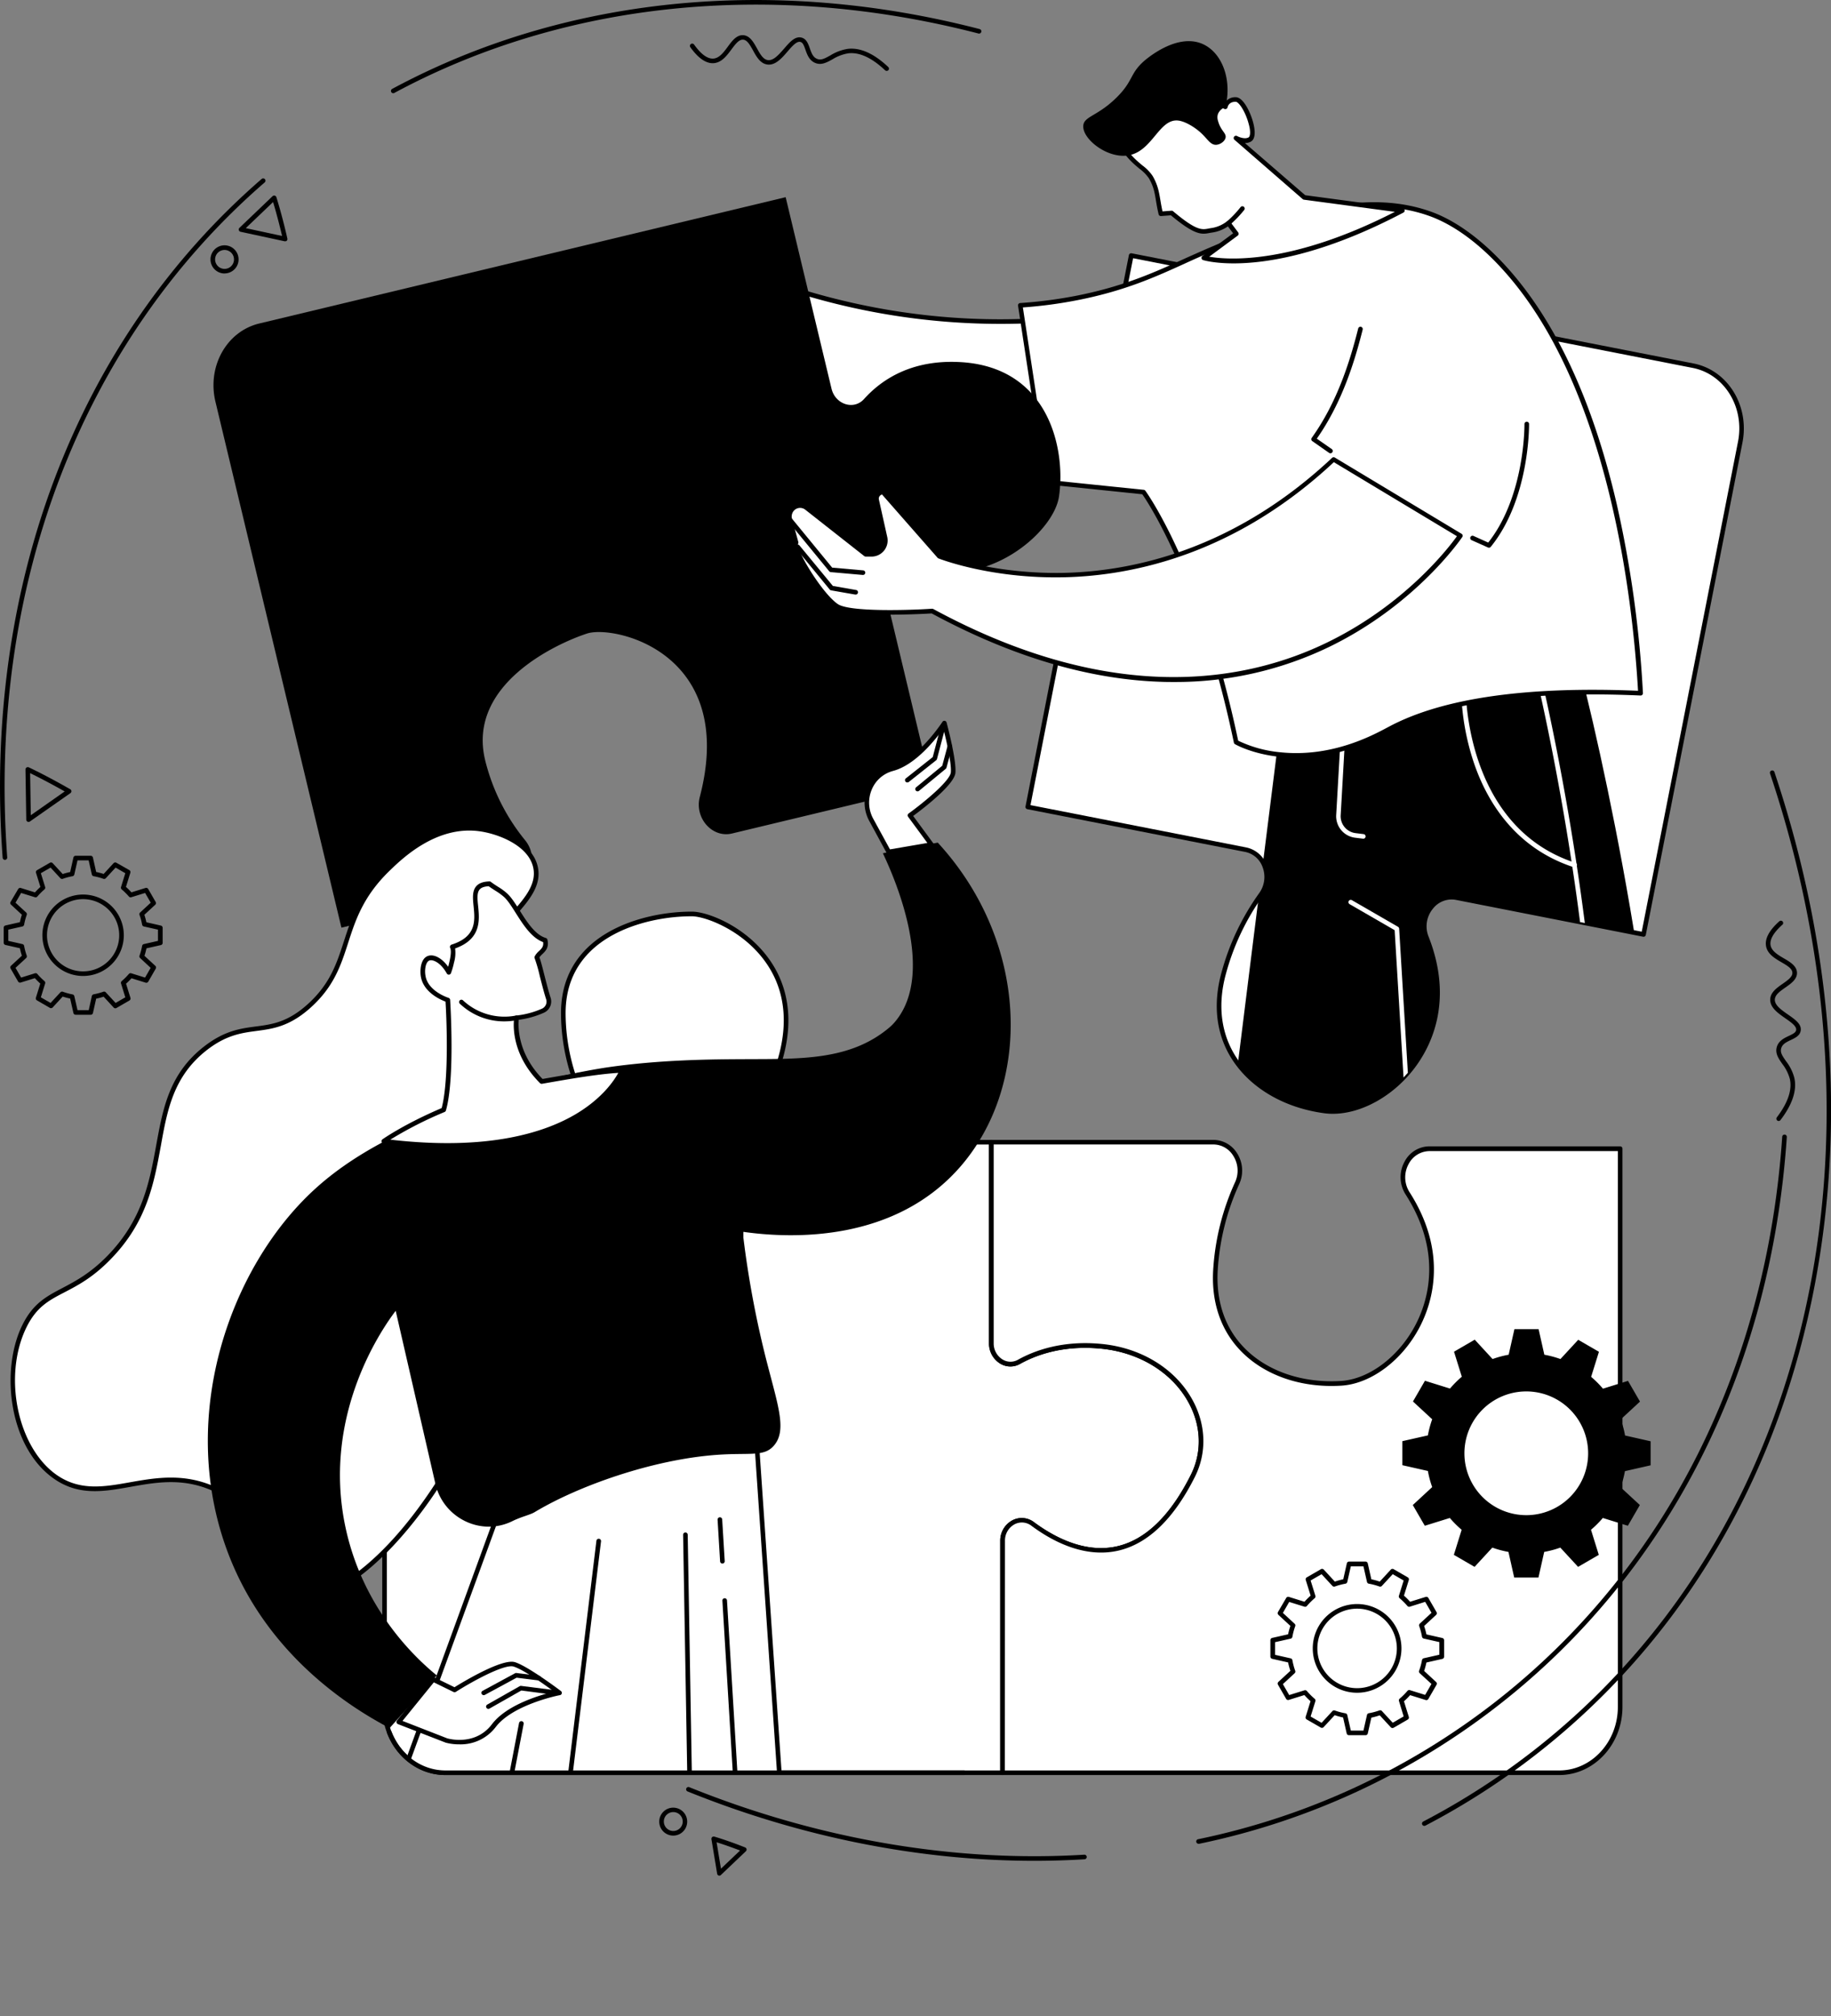 <svg xmlns="http://www.w3.org/2000/svg" xmlns:xlink="http://www.w3.org/1999/xlink" viewBox="0 0 795.62 875.95"><rect x="0" y="0" width="795.62" height="875.95" fill="#808080" stroke="none"/><defs><style>.cls-1{fill:none;}.cls-2{fill:#fff;}.cls-3{clip-path:url(#clip-path);}.cls-4{clip-path:url(#clip-path-2);}</style><clipPath id="clip-path" transform="translate(-24.1)"><path class="cls-1" d="M763.47,139.62,687.41,124.7,613.82,12.23l-331.1,4,14.23,174L476.4,321.44l-5.7,29.12,94.64,18.56c8.35,1.64,12,12.18,6.68,19.53a106.43,106.43,0,0,0-16.17,34.07c-9.47,34.17,15.39,56.13,43.81,59.92,24.65,3.28,62.53-29,44.22-75.44-3.56-9.05,4-19,13-17.2l81.35,16,45.67-233.18C787,157.28,777.81,142.44,763.47,139.62Z"/></clipPath><clipPath id="clip-path-2" transform="translate(-24.1)"><path class="cls-1" d="M480.74,285.31C480.45,278.92,0,343.61,0,343.61v325.6L8.76,741.4l147,17.22,38.31-4c4.39,9.24,13.28,15.57,23.55,15.57H459.73s58.38-84.21,82.67-128.9C618.73,500.76,481,291.7,480.74,285.31Z"/></clipPath></defs><g id="レイヤー_2" data-name="レイヤー 2"><g id="Illustration"><g id="Collaborate"><path class="cls-2" d="M472.81,662.05c16.87,12.52,46.74,24.64,69.59-20.81,11.92-23.73-6.78-53-39.48-56.35-16.17-1.64-28.08,2.31-36,6.72-5.49,3.06-12-1.38-12-8.06V496.21H365.8c-8.87,0-14.34-10.38-9.91-18.68,30.54-57.2-18.75-80.46-31.15-80.48-21.15,0-55.87,9.22-55.87,43.1a88.29,88.29,0,0,0,8.78,38c4,8.35-1.43,18.3-10.12,18.3H191.2V741.54c0,15.8,11.84,28.6,26.45,28.6H459.73V669.44C459.73,662.16,467.26,657.93,472.81,662.05Z" transform="translate(-24.1)"/><path d="M459.73,771.14H217.65c-15.14,0-27.45-13.28-27.45-29.6V496.4a1,1,0,0,1,1-1h76.33a10,10,0,0,0,8.58-4.89,12.52,12.52,0,0,0,.64-12,88.56,88.56,0,0,1-8.88-38.38c0-11.23,3.73-20.65,11.1-28,11.88-11.87,31.36-16.09,45.67-16.09h.1c7.23,0,25.69,7.2,35.62,23.78C367,430.9,371.74,450,356.78,478a12.3,12.3,0,0,0,.27,12.07,10.09,10.09,0,0,0,8.75,5.14h89.08a1,1,0,0,1,1,1v87.34a8.18,8.18,0,0,0,3.89,7.09,6.56,6.56,0,0,0,6.66.1c7.31-4.08,19.59-8.56,36.59-6.84,17.18,1.74,31.86,10.83,39.26,24.31,5.92,10.78,6.28,23,1,33.48-9.11,18.13-20.23,28.87-33,31.92-14.73,3.5-28.81-3.92-38-10.75a6.81,6.81,0,0,0-7.24-.68,8,8,0,0,0-4.25,7.26v100.7a1,1,0,0,1-.3.71A1,1,0,0,1,459.73,771.14ZM192.2,497.4V741.54c0,15.22,11.42,27.6,25.45,27.6H458.73v-99.7a10,10,0,0,1,5.35-9,8.76,8.76,0,0,1,9.33.85h0c8.87,6.58,22.38,13.73,36.37,10.41,12.21-2.9,22.89-13.29,31.72-30.87,5-9.9,4.62-21.42-1-31.61-7.09-12.91-21.19-21.62-37.72-23.29s-28.35,2.66-35.41,6.59a8.51,8.51,0,0,1-8.64-.11,10.2,10.2,0,0,1-4.88-8.82V497.21H365.8a12.18,12.18,0,0,1-10.46-6.11,14.32,14.32,0,0,1-.33-14.05c11.5-21.53,12.75-40.95,3.64-56.18-9.72-16.23-27.95-22.81-33.91-22.81h-.1c-13.91,0-32.81,4.07-44.26,15.5-7,7-10.51,15.91-10.51,26.59a86.46,86.46,0,0,0,8.69,37.52,14.54,14.54,0,0,1-.75,13.9,12,12,0,0,1-10.28,5.83Z" transform="translate(-24.1)"/><path class="cls-2" d="M513.83,185.66c10.4-4.51,25.72-7,44.21,2.55,35.32,18.19,26.09,54.66,15.2,71.29-9.18,14-49.21,24.62-71-.69-4.6-5.34-13-2.79-14.44,4.49L470.7,350.56l94.64,18.56c8.35,1.64,12,12.18,6.68,19.53a106.43,106.43,0,0,0-16.17,34.07c-9.47,34.17,15.39,56.13,43.81,59.92,24.65,3.28,62.53-29,44.22-75.44-3.56-9.05,4-19,13-17.2l81.35,16,42-213.91c3-15.5-6.13-30.35-20.47-33.16L515.67,111l-12.81,64.7C501.51,182.6,507.71,188.31,513.83,185.66Z" transform="translate(-24.1)"/><path d="M603.26,483.87a28.73,28.73,0,0,1-3.73-.24c-17.14-2.29-31.63-10.64-39.75-22.93-7.14-10.81-8.83-24-4.89-38.25a107,107,0,0,1,16.32-34.39,12,12,0,0,0,1.47-11.48,10.17,10.17,0,0,0-7.54-6.48L470.5,351.54a1,1,0,0,1-.79-1.17l17.1-87.26a9.87,9.87,0,0,1,7.07-7.84,8.81,8.81,0,0,1,9.11,2.89c12.3,14.28,29.12,15.43,38,14.84,13.41-.88,26.6-6.79,31.36-14.05,6.44-9.83,12.46-27,8.24-43-3-11.48-10.78-20.51-23.06-26.83-18.57-9.56-33.83-6.65-43.35-2.52h0a8.56,8.56,0,0,1-8.92-1.21,10.08,10.08,0,0,1-3.43-9.87l12.81-64.69a1,1,0,0,1,1.17-.79L760,157.91c14.85,2.91,24.39,18.32,21.25,34.33l-42,213.91a1,1,0,0,1-1.18.79l-81.34-16a10.26,10.26,0,0,0-9.92,3.75,12,12,0,0,0-2,12.1c11.3,28.63.74,48.56-6.56,57.88C629,476.52,615.38,483.87,603.26,483.87ZM471.87,349.77l93.66,18.37a12.16,12.16,0,0,1,9,7.7,14,14,0,0,1-1.71,13.39,105.44,105.44,0,0,0-16,33.76c-3.78,13.64-2.17,26.3,4.64,36.61,7.8,11.8,21.78,19.84,38.34,22,12.28,1.64,27.11-5.67,36.89-18.17,7-9,17.2-28.21,6.27-55.92a14,14,0,0,1,2.32-14.11A12.23,12.23,0,0,1,657.12,389l80.36,15.76,41.84-212.92c2.92-14.94-5.9-29.29-19.68-32L516.46,112.18l-12.62,63.71a8.13,8.13,0,0,0,2.72,7.93,6.51,6.51,0,0,0,6.87.92h0c9.92-4.3,25.8-7.34,45.07,2.58,12.8,6.59,20.9,16,24.08,28.1,4.39,16.66-1.84,34.45-8.5,44.62-5.16,7.88-18.69,14-32.91,15-9.31.6-26.83-.6-39.69-15.53a6.85,6.85,0,0,0-7.09-2.27,7.9,7.9,0,0,0-5.62,6.29Zm42-164.11h0Z" transform="translate(-24.1)"/><g class="cls-3"><path d="M557.09,502.29c.44-5.55,23.11-185.6,23.11-185.6S700.5,261.39,705,271.8c6.08,14,36.35,142.43,40.28,230.49Z" transform="translate(-24.1)"/><path class="cls-2" d="M636.18,488.93a1,1,0,0,1-1-.94l-5.07-83.89-19.58-11.31a1,1,0,0,1-.36-1.37,1,1,0,0,1,1.36-.36l20.05,11.58a1,1,0,0,1,.49.81l5.1,84.42a1,1,0,0,1-.94,1.06Z" transform="translate(-24.1)"/><path class="cls-2" d="M708.2,376.79a1.19,1.19,0,0,1-.32-.05c-25.87-8.47-37.78-29.17-43.22-45A107.19,107.19,0,0,1,659,299.05a1,1,0,0,1,1-1,1,1,0,0,1,1,1c0,.6-.56,60,47.49,75.75a1,1,0,0,1-.31,2Z" transform="translate(-24.1)"/><path class="cls-2" d="M718.78,495.45a1,1,0,0,1-1-1C716.43,393.3,690.54,289,690.28,287.94a1,1,0,0,1,.72-1.21,1,1,0,0,1,1.22.72c.26,1.05,26.21,105.59,27.56,207a1,1,0,0,1-1,1Z" transform="translate(-24.1)"/><path class="cls-2" d="M616.48,364.35h-.12l-3.41-.42a9.4,9.4,0,0,1-8.24-9.85l2.28-39.8a1,1,0,0,1,1-.94,1,1,0,0,1,.94,1.06l-2.27,39.79a7.4,7.4,0,0,0,6.48,7.75l3.41.42a1,1,0,0,1-.12,2Z" transform="translate(-24.1)"/></g><path class="cls-2" d="M311.94,100s67.87,46.14,167.68,39l6.68,64.09s-122.71,1.43-174.36-66.2Z" transform="translate(-24.1)"/><path d="M485.85,204.06a343.9,343.9,0,0,1-67.58-7.77c-34-7.42-80.26-23.66-107.13-58.83a1,1,0,0,1-.2-.61V100a1,1,0,0,1,1.56-.83c.67.46,68.76,45.87,167.05,38.79a1,1,0,0,1,1.07.9L487.29,203a1,1,0,0,1-.25.77,1,1,0,0,1-.73.33ZM312.94,136.51C339.46,171,385.07,187,418.7,194.34a342.69,342.69,0,0,0,66.49,7.71l-6.46-62A298.28,298.28,0,0,1,358,123.11c-24.22-8.75-40.21-18.22-45.07-21.28Z" transform="translate(-24.1)"/><path class="cls-2" d="M467.46,132.65l11.7,76.81L521,213.77s24.4,33,40.23,108.67c0,0,7,4.05,18.81,5.35,23.33,2.55,42.18-8.06,48.07-11.2,17.17-9.16,48.18-18.11,108.85-15.43C735.4,272.69,727.76,172,678.34,117c-15.84-17.63-28.9-22.71-32.89-24.12-32.08-11.4-68.17,4-97,16.32-16.57,7.08-30.34,15-55.29,20A195.19,195.19,0,0,1,467.46,132.65Z" transform="translate(-24.1)"/><path d="M587.38,329.19a67.79,67.79,0,0,1-7.43-.41c-11.92-1.3-18.92-5.31-19.21-5.48a1,1,0,0,1-.48-.66c-14.74-70.43-37.18-104.16-39.8-107.92l-41.4-4.27a1,1,0,0,1-.89-.84l-11.7-76.81a1,1,0,0,1,.21-.78,1,1,0,0,1,.71-.37A194,194,0,0,0,493,128.24c19.62-4,32.49-9.81,44.93-15.45,3.3-1.5,6.7-3,10.17-4.53,29.06-12.42,65.23-27.88,97.69-16.35,10.93,3.89,22.44,12.33,33.29,24.4,21.18,23.58,37.16,58.06,47.49,102.49A487.46,487.46,0,0,1,738,301.1a1,1,0,0,1-.29.76,1,1,0,0,1-.75.3c-48.79-2.16-85.24,3-108.34,15.31l-.61.33C621.86,321.08,606.74,329.19,587.38,329.19Zm-25.26-7.41a53.47,53.47,0,0,0,18,5c22.26,2.44,40.14-7.15,46.87-10.75l.62-.33c23.24-12.4,59.66-17.64,108.26-15.6-2.22-38.66-12.34-131.27-58.31-182.46-13.43-15-25.08-21.22-32.48-23.85-31.72-11.27-67.49,4-96.23,16.3-3.45,1.48-6.85,3-10.13,4.51-12.54,5.69-25.52,11.58-45.37,15.59a195.18,195.18,0,0,1-24.78,3.37l11.42,75,41.08,4.23a1,1,0,0,1,.71.4C522.06,213.51,546.42,247.09,562.12,321.78Z" transform="translate(-24.1)"/><path d="M602.21,196.93a1,1,0,0,1-.57-.18l-7.32-5.12a1,1,0,0,1-.42-.65,1,1,0,0,1,.18-.75c11.25-15.72,16.7-33.66,20.2-47.53a1,1,0,0,1,1.21-.72,1,1,0,0,1,.73,1.21c-3.48,13.8-8.88,31.59-19.93,47.38l6.5,4.53a1,1,0,0,1,.24,1.4A1,1,0,0,1,602.21,196.93Z" transform="translate(-24.1)"/><path d="M671.08,237.94a1,1,0,0,1-.41-.09l-7.12-3.19a1,1,0,0,1,.82-1.83l6.41,2.88c16.06-20.35,15.74-51.19,15.74-51.5a1,1,0,0,1,1-1,1,1,0,0,1,1,1c0,.32.35,32.48-16.67,53.39A1,1,0,0,1,671.08,237.94Z" transform="translate(-24.1)"/><path class="cls-2" d="M590.81,85.75,561.16,60s3.52,2,6,.59c3.63-2-2.14-17.42-6.08-17.38s-4.48,3.2-4.48,3.2l-19.06-10L509.67,58.62c3.87,11.6,11.88,13.83,14.48,18.39,3.18,5.56,2.71,9.23,4.33,15.9l4.74-.37c11.91,10,13.65,8,17.63,7.5a15.41,15.41,0,0,0,7-3.08l3.47,4.6L547.17,112s29.88,9.16,86.3-20.57Z" transform="translate(-24.1)"/><path d="M560.17,114.42c-8.36,0-12.83-1.29-13.29-1.43a1,1,0,0,1-.3-1.76l13.35-9.87-2.27-3A16.28,16.28,0,0,1,551,101c-.49.06-.92.14-1.34.22-3.32.62-6.2,1.16-16.77-7.68l-4.33.33a1,1,0,0,1-1-.76c-.54-2.19-.85-4.1-1.13-5.78-.58-3.49-1-6.25-3.09-9.85a17.43,17.43,0,0,0-4.06-4.14c-3.52-2.94-7.9-6.6-10.51-14.43a1,1,0,0,1,.33-1.1l27.88-22.23A1,1,0,0,1,538,35.5L556.08,45a5.41,5.41,0,0,1,5-2.77h0c3.2,0,6.34,6.39,7.55,11,.67,2.52,1.42,6.94-1,8.29a5.15,5.15,0,0,1-2.59.62L591.24,84.8l42.36,5.67a1,1,0,0,1,.85.82,1,1,0,0,1-.52,1.06C598.85,110.83,574.1,114.42,560.17,114.42Zm-10.63-2.9c7.52,1.33,35.23,3.77,80.66-19.49l-39.52-5.28a1,1,0,0,1-.52-.24L560.5,60.72a1,1,0,0,1,1.15-1.62c.85.47,3.4,1.49,5,.58.71-.39,1-2.59,0-6-1.36-5.11-4.22-9.47-5.62-9.47h0c-3,0-3.46,2.13-3.5,2.37a1,1,0,0,1-.55.71,1,1,0,0,1-.9,0l-18.49-9.68L510.85,59c2.45,6.85,6.44,10.18,9.66,12.87A18.49,18.49,0,0,1,525,76.52c2.24,3.91,2.74,7,3.33,10.52.25,1.49.51,3,.91,4.8l3.88-.3a1,1,0,0,1,.72.23c10.11,8.51,12.46,8.07,15.43,7.52.46-.09.93-.18,1.43-.24a14.56,14.56,0,0,0,6.55-2.89,1,1,0,0,1,1.4.19l3.47,4.61a1,1,0,0,1-.2,1.4Z" transform="translate(-24.1)"/><path d="M557.87,98a1,1,0,0,1-.61-1.8A46.92,46.92,0,0,0,563.15,90a1,1,0,0,1,1.6,1.21,49,49,0,0,1-6.27,6.52A1,1,0,0,1,557.87,98Z" transform="translate(-24.1)"/><path d="M556.62,46.38s-3,1.23-3.46,3.83a5,5,0,0,0,.23,2.39c1.14,4.2,3.55,5.16,3.28,7.07-.23,1.66-2.36,3.22-4.25,3.24-2.54,0-3.65-2.74-7-5.65-2.38-2.06-6.25-4.5-9.3-4.88-8.33-1-11.18,13.26-21.58,15.1-9.14,1.62-20.17-7.07-19.73-12.87.32-4.13,6.24-4.09,14.47-12.24,7.2-7.12,5.73-10.18,11.58-15.53.73-.67,14.95-13.34,26.57-7.37C555.23,23.47,559.46,34.65,556.62,46.38Z" transform="translate(-24.1)"/><path d="M172.46,403l74.24-17.81c8.45-2,11.4-13,5.58-20.16a88.11,88.11,0,0,1-17.39-34.86c-7.89-32.95,31.3-50.69,44.29-54.94,11.78-3.85,65.41,8.24,49,71-2.37,9.11,5.36,17.94,14,15.87l86.63-20.79L408.12,254.8c-1.73-7.21,4.86-13,11.27-10.09,30.34,14,62.34-12.37,64.86-28.93,3-19.65-3.77-56.66-43.45-58.5-20.77-1-33.68,7.65-41.26,16.08-4.46,4.95-12.48,2.34-14.12-4.5l-19.93-83.2-228.7,54.87c-14.21,3.41-22.75,18.63-19.07,34Z" transform="translate(-24.1)"/><path d="M339.66,353.16a2.6,2.6,0,0,1-1.82-1.11,4.07,4.07,0,0,1-.72-3.53c4.48-17.18,4.47-32.51,0-45.59a1,1,0,0,1,1.89-.65c4.63,13.45,4.66,29.18.08,46.74a2,2,0,0,0,.36,1.8,1.55,1.55,0,0,0,.32.32L415.34,333,403,281.46a1,1,0,1,1,1.95-.47l12.58,52.5a1,1,0,0,1-.74,1.21l-76.72,18.41A2,2,0,0,1,339.66,353.16Z" transform="translate(-24.1)"/><path d="M274.8,118.91a1,1,0,0,1-.24-2l56.21-13.49a1,1,0,0,1,.47,2L275,118.88Z" transform="translate(-24.1)"/><path d="M143.31,238.55a1,1,0,0,1-1-.77l-15.67-65.4c-2.49-10.41,3-20.68,12.26-22.9l45.19-10.84a1,1,0,1,1,.47,2L139.4,151.43c-8.18,2-13,11.15-10.79,20.48l15.67,65.4a1,1,0,0,1-.74,1.21A.85.85,0,0,1,143.31,238.55Z" transform="translate(-24.1)"/><path d="M180,391.68a1,1,0,0,1-1-.77l-29-121a1,1,0,0,1,1.95-.47l28.76,120,36.73-8.81a1,1,0,0,1,1.21.74,1,1,0,0,1-.74,1.2l-37.7,9A1,1,0,0,1,180,391.68Z" transform="translate(-24.1)"/><path class="cls-2" d="M432.25,241.64s88.5,35.68,171.31-42.1l55.06,33.1s-76.83,115.5-229.42,32.83c0,0-35,2.23-41.55-2.21s-19.45-24.52-17.59-27.55l-2.74-10a5,5,0,0,1,.28-3.4h0a4.62,4.62,0,0,1,7-1.68l25.63,20.17h2.55a6,6,0,0,0,5.83-7.32L405,217.21a2.82,2.82,0,0,1,2.75-3.44h0Z" transform="translate(-24.1)"/><path d="M534,296.28c-1.54,0-3.09,0-4.64-.06-31.78-.89-65.56-10.89-100.42-29.73-3.61.22-35.39,2-41.88-2.41-5.73-3.89-19.35-23.46-18.08-28.42L366.35,226a6,6,0,0,1,.34-4.09,5.62,5.62,0,0,1,8.57-2.05l25.36,20h2.2a5,5,0,0,0,4.87-6.11l-3.64-16.26a3.82,3.82,0,0,1,3.73-4.66,1,1,0,0,1,.75.34l24.31,27.69c2.37.9,23.85,8.72,54.08,8,29.43-.75,73.44-10,116-49.95a1,1,0,0,1,1.2-.13l55.06,33.11a1,1,0,0,1,.46.63,1,1,0,0,1-.14.78c-.19.29-19.8,29.31-57.88,47.76A153.49,153.49,0,0,1,534,296.28ZM429.2,264.47a1,1,0,0,1,.47.12C508.13,307.1,566,296,600.69,279.16c33.93-16.43,53-41.3,56.49-46.21l-53.49-32.17c-42.83,40-87.13,49.25-116.81,50-32.31.79-54.78-8.1-55-8.19a1.1,1.1,0,0,1-.38-.27l-24.13-27.49a1.91,1.91,0,0,0-1,.64A1.79,1.79,0,0,0,406,217l3.63,16.27a7,7,0,0,1-6.81,8.54h-2.55a1.29,1.29,0,0,1-.62-.22L374,221.42a3.63,3.63,0,0,0-5.52,1.32,3.93,3.93,0,0,0-.23,2.72l2.74,10a1,1,0,0,1-.11.79c-1.11,2.27,10.33,21.46,17.3,26.2,5.13,3.48,31.28,2.66,40.92,2Z" transform="translate(-24.1)"/><path d="M399.12,249.78H399l-13.9-1.23a1,1,0,0,1-.68-.36l-17.91-21.82a1,1,0,0,1,1.55-1.27l17.64,21.5,13.47,1.19a1,1,0,0,1,.91,1.09A1,1,0,0,1,399.12,249.78Z" transform="translate(-24.1)"/><path d="M395.76,258.28h-.18l-10.34-1.81a1,1,0,0,1-.6-.35l-14.73-17.94a1,1,0,0,1,1.54-1.27L386,254.55l10,1.75a1,1,0,0,1-.17,2Z" transform="translate(-24.1)"/><path class="cls-2" d="M728.1,499.08H645.21c-9.21,0-14.73,11.19-9.49,19.38,26.89,42-4.08,81-28.9,82.54-28.62,1.75-57.23-15-54.51-50.36a106.62,106.62,0,0,1,9.32-36.55c3.81-8.23-1.8-17.88-10.31-17.88H454.88v87.34c0,6.68,6.54,11.12,12,8.06,7.93-4.41,19.84-8.36,36-6.72,32.7,3.32,51.4,32.62,39.48,56.35-22.85,45.45-52.72,33.33-69.59,20.81-5.55-4.12-13.08.11-13.08,7.39v100.7H701.64c14.62,0,26.46-12.8,26.46-28.6Z" transform="translate(-24.1)"/><path d="M701.64,771.14H459.73a1,1,0,0,1-1-1V669.44a10,10,0,0,1,5.35-9,8.76,8.76,0,0,1,9.33.85c8.87,6.58,22.38,13.73,36.37,10.41,12.21-2.9,22.89-13.29,31.72-30.87,5-9.9,4.62-21.42-1-31.61-7.09-12.91-21.19-21.62-37.72-23.29s-28.35,2.66-35.41,6.59a8.51,8.51,0,0,1-8.64-.11,10.2,10.2,0,0,1-4.88-8.82V496.21a1,1,0,0,1,1-1h96.44A12.15,12.15,0,0,1,561.64,501a14,14,0,0,1,.9,13.47,105.31,105.31,0,0,0-9.23,36.21c-1.09,14.11,2.92,26.22,11.59,35,9.92,10.08,25.18,15.27,41.86,14.26,12.37-.76,25.51-10.78,32.71-24.93,5.17-10.18,11.45-31-4.59-56.08a14,14,0,0,1-.44-14.3,12.23,12.23,0,0,1,10.77-6.62H728.1a1,1,0,0,1,1,1V741.54C729.1,757.86,716.78,771.14,701.64,771.14Zm-240.91-2H701.64c14,0,25.46-12.38,25.46-27.6V500.08H645.21a10.29,10.29,0,0,0-9,5.58,12,12,0,0,0,.37,12.26c16.59,25.93,10.06,47.51,4.69,58.06-7.5,14.77-21.32,25.22-34.37,26-17.25,1.06-33.08-4.35-43.41-14.85-9.08-9.23-13.29-21.88-12.15-36.59a107.16,107.16,0,0,1,9.41-36.89,12,12,0,0,0-.78-11.55,10.16,10.16,0,0,0-8.63-4.91H455.88v86.34a8.18,8.18,0,0,0,3.89,7.09,6.56,6.56,0,0,0,6.66.1c7.31-4.08,19.59-8.56,36.59-6.84,17.18,1.74,31.86,10.83,39.26,24.31,5.92,10.78,6.28,23,1,33.48-9.11,18.13-20.23,28.87-33,31.92-14.73,3.5-28.81-3.92-38-10.75a6.81,6.81,0,0,0-7.24-.68,8,8,0,0,0-4.25,7.26Z" transform="translate(-24.1)"/><path d="M617.36,753.83h-7.09a1,1,0,0,1-1-.78l-1.56-6.92a31,31,0,0,1-3.65-1l-4.81,5.2a1,1,0,0,1-1.23.19L591.91,747a1,1,0,0,1-.46-1.16l2.11-6.78a30.58,30.58,0,0,1-2.67-2.67l-6.77,2.11a1,1,0,0,1-1.16-.45l-3.54-6.15a1,1,0,0,1,.18-1.23l5.21-4.81a31.07,31.07,0,0,1-1-3.65l-6.91-1.56a1,1,0,0,1-.78-1v-7.09a1,1,0,0,1,.78-1l6.91-1.56a31.61,31.61,0,0,1,1-3.65l-5.21-4.81a1,1,0,0,1-.18-1.23L583,694.2a1,1,0,0,1,1.16-.45l6.77,2.11a32,32,0,0,1,2.67-2.67l-2.11-6.78a1,1,0,0,1,.46-1.16l6.14-3.55a1,1,0,0,1,1.23.19l4.81,5.21a29.21,29.21,0,0,1,3.65-1l1.56-6.92a1,1,0,0,1,1-.78h7.09a1,1,0,0,1,1,.78l1.56,6.92a29.67,29.67,0,0,1,3.65,1l4.8-5.21a1,1,0,0,1,1.23-.19l6.14,3.55a1,1,0,0,1,.46,1.16l-2.11,6.78a32,32,0,0,1,2.67,2.67l6.77-2.11a1,1,0,0,1,1.16.45l3.55,6.15a1,1,0,0,1-.19,1.23l-5.2,4.81a31,31,0,0,1,1,3.65l6.91,1.56a1,1,0,0,1,.78,1v7.09a1,1,0,0,1-.78,1l-6.91,1.56a31,31,0,0,1-1,3.65l5.2,4.81a1,1,0,0,1,.19,1.23l-3.55,6.15a1,1,0,0,1-1.16.45l-6.77-2.11a30.58,30.58,0,0,1-2.67,2.67l2.11,6.78a1,1,0,0,1-.46,1.16l-6.14,3.55a1,1,0,0,1-1.23-.19l-4.8-5.2a31.57,31.57,0,0,1-3.65,1l-1.56,6.92A1,1,0,0,1,617.36,753.83Zm-6.29-2h5.49l1.53-6.78a1,1,0,0,1,.8-.77,27.88,27.88,0,0,0,4.61-1.22,1,1,0,0,1,1.07.26l4.71,5.1,4.75-2.75L632,739a1,1,0,0,1,.3-1.06,29.07,29.07,0,0,0,3.38-3.37,1,1,0,0,1,1.06-.31l6.63,2.06,2.74-4.75L641,726.89a1,1,0,0,1-.26-1.07A28.26,28.26,0,0,0,642,721.2a1,1,0,0,1,.77-.8l6.77-1.53v-5.49l-6.77-1.53a1,1,0,0,1-.77-.8,27.88,27.88,0,0,0-1.22-4.61,1,1,0,0,1,.26-1.08l5.09-4.7-2.74-4.76L636.71,698a1,1,0,0,1-1.06-.31,29.07,29.07,0,0,0-3.38-3.37,1,1,0,0,1-.3-1.06l2.06-6.64-4.75-2.74-4.71,5.09a1,1,0,0,1-1.07.27,27.9,27.9,0,0,0-4.61-1.23,1,1,0,0,1-.8-.77l-1.53-6.77h-5.49l-1.53,6.77a1,1,0,0,1-.8.77,28.44,28.44,0,0,0-4.61,1.23,1,1,0,0,1-1.07-.27l-4.7-5.09-4.76,2.74,2.07,6.64a1,1,0,0,1-.31,1.06,29,29,0,0,0-3.37,3.37,1,1,0,0,1-1.07.31l-6.63-2.06-2.74,4.76,5.09,4.7a1,1,0,0,1,.27,1.08,27.9,27.9,0,0,0-1.23,4.61,1,1,0,0,1-.76.8l-6.78,1.53v5.49l6.77,1.53a1,1,0,0,1,.77.8,28.28,28.28,0,0,0,1.23,4.62,1,1,0,0,1-.27,1.07l-5.09,4.71,2.74,4.75,6.63-2.06a1,1,0,0,1,1.07.31,28.23,28.23,0,0,0,3.37,3.37,1,1,0,0,1,.31,1.06l-2.07,6.64,4.76,2.75,4.7-5.1a1,1,0,0,1,1.07-.26,27.88,27.88,0,0,0,4.61,1.22,1,1,0,0,1,.8.77Zm39.42-32.16h0Zm-36.67,15.72a19.27,19.27,0,1,1,19.25-19.26A19.27,19.27,0,0,1,613.82,735.39Zm0-36.53a17.27,17.27,0,1,0,17.25,17.27A17.28,17.28,0,0,0,613.82,698.86Z" transform="translate(-24.1)"/><path d="M741.34,636.58V626.14l-11.11-2.51a43.43,43.43,0,0,0-1.87-7l8.36-7.73-5.21-9-10.88,3.39a44.55,44.55,0,0,0-5.14-5.14l3.39-10.88-9-5.22-7.72,8.36a44.32,44.32,0,0,0-7-1.87l-2.5-11.12H682.16l-2.5,11.12a44.32,44.32,0,0,0-7,1.87L664.91,582l-9,5.22,3.39,10.88a44.55,44.55,0,0,0-5.14,5.14l-10.88-3.39-5.21,9,8.36,7.73a43.43,43.43,0,0,0-1.87,7l-11.11,2.51v10.44l11.11,2.51a43.27,43.27,0,0,0,1.87,7L638,653.84l5.21,9,10.88-3.38a44.47,44.47,0,0,0,5.14,5.13l-3.39,10.89,9,5.22,7.72-8.37a42.27,42.27,0,0,0,7,1.87l2.5,11.13H692.6l2.5-11.13a42.27,42.27,0,0,0,7-1.87l7.72,8.37,9-5.22-3.39-10.89a44.47,44.47,0,0,0,5.14-5.13l10.88,3.38,5.21-9-8.36-7.72a43.27,43.27,0,0,0,1.87-7Zm-54,21.66a26.88,26.88,0,1,1,26.85-26.88A26.87,26.87,0,0,1,687.38,658.24Z" transform="translate(-24.1)"/><path d="M473.52,808.4c-49.91,0-101.57-10.29-150.71-30.16a1,1,0,0,1,.75-1.85C379.64,799.06,439,809.2,495.25,805.74a1,1,0,0,1,1.06.94,1,1,0,0,1-.93,1.05C488.14,808.18,480.84,808.4,473.52,808.4Z" transform="translate(-24.1)"/><path d="M545,801a1,1,0,0,1-.2-2,313.26,313.26,0,0,0,129.52-60c73.25-57.29,117.36-144.35,124.2-245.16a1,1,0,0,1,2,.13c-6.87,101.39-51.25,189-125,246.61A315.54,315.54,0,0,1,545.2,801Z" transform="translate(-24.1)"/><path d="M195,40.5a1,1,0,0,1-.47-1.89c74.44-40.07,165.06-49.32,255.17-26a1,1,0,1,1-.5,1.93C359.55-8.64,269.44.54,195.44,40.38A1,1,0,0,1,195,40.5Z" transform="translate(-24.1)"/><path d="M26.25,373.55a1,1,0,0,1-1-.93C16.57,254.71,57.58,147.24,137.78,77.76a1,1,0,1,1,1.31,1.51C59.38,148.33,18.61,255.2,27.24,372.48a1,1,0,0,1-.92,1.07Z" transform="translate(-24.1)"/><path d="M643,793.22a1,1,0,0,1-.46-1.89,314.4,314.4,0,0,0,48.28-31.1c117.7-92,157.89-258.55,102.41-424.2a1,1,0,1,1,1.9-.64C822,415.59,827,497.84,809.49,573.24c-17.92,77.3-58.52,142.5-117.43,188.57a316.36,316.36,0,0,1-48.58,31.3A1.12,1.12,0,0,1,643,793.22Z" transform="translate(-24.1)"/><path d="M36.51,357.07a.91.91,0,0,1-.45-.11,1,1,0,0,1-.55-.87l-.34-21.8a1,1,0,0,1,.46-.85,1,1,0,0,1,1-.07c9.1,4.33,17.89,9.46,18,9.51a1,1,0,0,1,.5.83,1,1,0,0,1-.43.85L37.09,356.89A1,1,0,0,1,36.51,357.07Zm.68-21.19.29,18.29,14.73-10.34C49.61,342.35,43.59,339,37.19,335.88Z" transform="translate(-24.1)"/><path d="M409.37,30.79a1,1,0,0,1-.69-.27c-5.79-5.46-11.18-7.93-16-7.35a18.66,18.66,0,0,0-6.82,2.59c-2.5,1.38-4.86,2.68-7.51,1.59s-3.52-3.66-4.26-5.74-1.18-3.14-2.21-3.4c-1.62-.41-3.62,1.91-5.56,4.16-2.45,2.84-5.23,6.07-8.7,5.67-3.13-.35-4.82-3.42-6.31-6.13-1.31-2.36-2.54-4.59-4.35-4.68s-3.34,2-5,4.21c-2,2.67-4.19,5.7-7.69,6-3.29.26-6.72-2.08-10.19-6.92a1,1,0,0,1,.23-1.39,1,1,0,0,1,1.4.23c3,4.23,5.86,6.29,8.41,6.09s4.44-2.72,6.23-5.16,3.79-5.17,6.68-5,4.48,3,6,5.72c1.38,2.5,2.68,4.87,4.79,5.11,2.42.27,4.73-2.41,7-5,2.44-2.83,4.75-5.5,7.56-4.79,2.14.54,2.89,2.64,3.61,4.67s1.36,3.83,3.12,4.56,3.23-.07,5.8-1.49a20.25,20.25,0,0,1,7.54-2.83c5.46-.66,11.39,2,17.63,7.88a1,1,0,0,1,0,1.42A1,1,0,0,1,409.37,30.79Z" transform="translate(-24.1)"/><path d="M121.67,118.81a6,6,0,0,1-2.24-.43h0a6.11,6.11,0,0,1-3.44-7.92A6.09,6.09,0,0,1,123.9,107a6.12,6.12,0,0,1,3.45,7.92,6.13,6.13,0,0,1-5.68,3.87Zm0-10.22a4.21,4.21,0,0,0-1.63.34,4.11,4.11,0,0,0,.13,7.59h0a4.09,4.09,0,0,0,5.32-2.31,4.12,4.12,0,0,0-2.31-5.33A4.18,4.18,0,0,0,121.66,108.59Z" transform="translate(-24.1)"/><path d="M148,104.82a.75.75,0,0,1-.21,0l-19.16-4.13a1,1,0,0,1-.75-.71,1,1,0,0,1,.27-1l14.4-13.76a1,1,0,0,1,1.64.43c2.75,8.79,4.76,17.88,4.78,18a1,1,0,0,1-.26.92A1,1,0,0,1,148,104.82Zm-17.1-5.71,15.77,3.4c-.63-2.71-2.08-8.66-3.91-14.73Z" transform="translate(-24.1)"/><path d="M797,487a1,1,0,0,1-.61-.2,1,1,0,0,1-.19-1.4c4.82-6.34,6.71-12,5.62-16.72a18.55,18.55,0,0,0-3.29-6.51c-1.63-2.35-3.16-4.56-2.36-7.32s3.26-3.88,5.26-4.83,3-1.51,3.15-2.56c.23-1.65-2.29-3.4-4.72-5.09-3.09-2.15-6.58-4.58-6.55-8.07,0-3.15,2.9-5.16,5.43-6.93,2.21-1.54,4.29-3,4.2-4.81s-2.33-3.11-4.7-4.5c-2.87-1.67-6.11-3.57-6.74-7-.59-3.25,1.37-6.91,5.81-10.86a1,1,0,0,1,1.33,1.49c-3.89,3.46-5.63,6.5-5.17,9s3.16,4.13,5.77,5.65,5.55,3.24,5.7,6.13-2.5,4.77-5.06,6.55c-2.34,1.64-4.55,3.19-4.57,5.31,0,2.43,2.88,4.45,5.69,6.4,3.07,2.14,6,4.15,5.56,7-.32,2.18-2.32,3.14-4.27,4.07s-3.67,1.76-4.2,3.59.41,3.2,2.08,5.61a20.06,20.06,0,0,1,3.6,7.21c1.23,5.37-.78,11.55-6,18.38A1,1,0,0,1,797,487Z" transform="translate(-24.1)"/><path d="M316.65,797.45a6.61,6.61,0,0,1-1-.08,6.07,6.07,0,1,1,1,.08Zm0-10.22a4,4,0,0,0-2.39.78,4,4,0,0,0-1.65,2.67,4.1,4.1,0,1,0,8.1,1.31h0a4.11,4.11,0,0,0-3.4-4.71A4.89,4.89,0,0,0,316.63,787.23Z" transform="translate(-24.1)"/><path d="M336.71,814.85a1.13,1.13,0,0,1-.32-.05,1,1,0,0,1-.67-.79l-2.48-15a1,1,0,0,1,.32-.91,1,1,0,0,1,.95-.21c6.72,2,13.3,4.67,13.37,4.69a1,1,0,0,1,.32,1.66l-10.8,10.28A1,1,0,0,1,336.71,814.85Zm-1.23-14.51,1.9,11.48,8.3-7.9C343.63,803.14,339.68,801.67,335.48,800.34Z" transform="translate(-24.1)"/><g class="cls-4"><path class="cls-2" d="M157,692.7c-15.53-2.71-11.39-31.82-38.33-45.14-27.72-13.69-49.43,8.58-70.36-5.87-18.4-12.7-23.64-45.11-13.55-65.6,8.18-16.62,19.81-12.43,36.7-29.72,31.15-31.9,12.37-67.8,41.84-90.85,18.09-14.14,27.95-2.81,45.39-18.7,20.13-18.33,11.23-37.34,34.34-59.51,5.36-5.14,20.43-19.59,39.26-17.18,9.19,1.17,22.18,6.66,24.47,16.32,3.11,13.07-14,21.93-23.11,38.1-16.54,29.22,4.29,62.83,11.56,92.51C266.55,594.41,187.68,698.07,157,692.7Z" transform="translate(-24.1)"/><path d="M159.32,693.9a15.13,15.13,0,0,1-2.55-.21c-7.54-1.32-10.74-8.38-14.43-16.57-4.34-9.59-9.74-21.53-24.16-28.66-13.65-6.75-25.69-4.6-37.33-2.53s-22.42,4-33.16-3.42C28,628.93,24.08,595.42,33.81,575.65c4.62-9.38,10.47-12.43,17.24-16,5.67-3,12.1-6.3,19.65-14C86.07,529.93,89.08,513.4,92,497.41s5.63-30.92,20.65-42.68c8.94-7,15.92-7.91,22.68-8.8,7.12-.94,13.85-1.83,22.66-9.84,9.58-8.73,12.45-17.62,15.5-27,3.31-10.26,6.74-20.88,18.82-32.46,5.68-5.45,20.77-19.91,40.08-17.45,8.81,1.12,22.83,6.6,25.32,17.08,2.05,8.65-4.05,15.4-11.12,23.2-4.08,4.51-8.7,9.62-12.1,15.62-12.12,21.41-3.77,45.33,4.31,68.47,2.83,8.09,5.49,15.73,7.35,23.31,6.77,27.65,4.07,59.55-7.81,92.26-9.83,27.06-25.6,53.41-43.26,72.3C181.52,685.86,168.7,693.9,159.32,693.9Zm-2.2-2.18c8.71,1.52,22.35-6.59,36.48-21.7,28.81-30.82,66-99.58,50.59-162.72-1.84-7.49-4.49-15.09-7.3-23.13-8.22-23.56-16.72-47.92-4.16-70.12,3.51-6.19,8.21-11.38,12.36-16,6.68-7.39,12.46-13.77,10.65-21.4-2.25-9.49-15.36-14.51-23.62-15.56-18.37-2.35-33,11.65-38.45,16.92-11.71,11.23-15.06,21.6-18.3,31.63-3.13,9.68-6.08,18.81-16.05,27.89-9.27,8.44-16.63,9.41-23.75,10.35-6.49.86-13.2,1.75-21.7,8.4C99.44,467.59,96.77,482.25,94,497.77c-3,16.28-6,33.12-21.82,49.29-7.77,8-14.35,11.39-20.15,14.41-6.73,3.5-12,6.27-16.38,15.06-10.42,21.18-4,52.44,13.22,64.33,10.07,6.95,20.57,5.08,31.68,3.1,11.4-2,24.32-4.33,38.56,2.71,15.07,7.44,20.63,19.74,25.1,29.63,3.61,8,6.45,14.28,13,15.42Z" transform="translate(-24.1)"/><polygon class="cls-2" points="345.47 869.63 328.41 621.15 219.65 648.7 137.09 874.95 345.47 869.63"/><path d="M161.19,876a1,1,0,0,1-.94-1.34l82.56-226.25a1,1,0,0,1,.7-.63l108.76-27.55a1,1,0,0,1,.83.16,1,1,0,0,1,.41.74l17.06,248.48a1,1,0,0,1-1,1.07L161.21,876Zm83.32-226.41L162.63,873.92l205.87-5.27L351.6,622.41Z" transform="translate(-24.1)"/><path d="M349.12,863.48a1,1,0,0,1-1-.94L338,695.39a1,1,0,1,1,2-.12l10.12,167.15a1,1,0,0,1-.94,1.06Z" transform="translate(-24.1)"/><path d="M338,679.26a1,1,0,0,1-1-.94l-1.09-18.1a1,1,0,1,1,2-.12l1.1,18.1a1,1,0,0,1-.94,1.06Z" transform="translate(-24.1)"/><path d="M325.32,863.48a1,1,0,0,1-1-1L324.06,847a1,1,0,1,1,2,0l.26,15.48a1,1,0,0,1-1,1Z" transform="translate(-24.1)"/><path d="M324.86,837a1,1,0,0,1-1-1l-2.93-169.24a1,1,0,0,1,1-1,1,1,0,0,1,1,1l2.93,169.23a1,1,0,0,1-1,1Z" transform="translate(-24.1)"/><path d="M260.75,863.48h-.12a1,1,0,0,1-.88-1.11l23.51-193a1,1,0,0,1,2,.25l-23.51,193A1,1,0,0,1,260.75,863.48Z" transform="translate(-24.1)"/><path d="M232.25,845.56l-.19,0a1,1,0,0,1-.8-1.17l18.38-95.84a1,1,0,1,1,2,.38l-18.37,95.84A1,1,0,0,1,232.25,845.56Z" transform="translate(-24.1)"/><path class="cls-2" d="M230.65,440.31a25.71,25.71,0,0,0,17.2,2Z" transform="translate(-24.1)"/><path d="M242,444a26,26,0,0,1-11.88-2.78,1,1,0,0,1,1-1.74,25,25,0,0,0,16.48,1.87,1,1,0,0,1,.46,1.95A26.45,26.45,0,0,1,242,444Z" transform="translate(-24.1)"/><path d="M431.58,366.06l-23.85,4.62c4,8.44,23.57,51.11,5.47,73a21.15,21.15,0,0,1-2.61,2.67c-16.85,14.28-38.13,13.68-62.11,13.78-14.56.06-37.82.16-61.56,3.73A286.31,286.31,0,0,0,230.15,479c-19.92,7.54-47.64,18-68.92,37.3-37.54,34-61,100.73-37.24,160.43,17.59,44.16,54.54,66.2,69.4,74l20.51-22.86c-8-6.53-31.79-27.76-39.63-64.15-10.79-50.07,17.37-88.46,21.77-94.26l17.25,75.14c3.42,14.88,19.84,23,33.52,16.2,4.1-2,7.6-2.66,9.62-3.88,18.91-11.37,51-22.78,78.84-24.86,14.84-1.1,20.79,1,25.15-4.08,6-7,1.27-18.53-4.08-40.13a427.8,427.8,0,0,1-9.22-50.17v-1c0-.43,0-.94,0-1.52,21.1,3,66.16,4.62,94.78-28.9C472.78,470,470.93,408.81,431.58,366.06Z" transform="translate(-24.1)"/><path class="cls-2" d="M197.4,748.05l20.67,8.06s12.79,3.89,20.62-6.43,28.56-14.25,28.56-14.25-14.11-10.69-19.71-12.4-25.9,11.08-25.9,11.08l-9.28-4.53Z" transform="translate(-24.1)"/><path d="M223.7,757.8a22.71,22.71,0,0,1-5.92-.73L197,749a1,1,0,0,1-.41-1.56l15-18.47a1,1,0,0,1,1.22-.27l8.78,4.29c3.6-2.24,20.69-12.58,26.25-10.89s19.44,12.11,20,12.55a1,1,0,0,1-.41,1.78c-.21,0-20.45,4-27.95,13.88A19.14,19.14,0,0,1,223.7,757.8ZM199,747.62l19.39,7.56c.42.13,12.16,3.53,19.46-6.1,6.54-8.62,21.38-12.83,27-14.16C261,732,251.47,725.28,247.25,724c-3.8-1.15-17.07,5.93-25.07,11a1,1,0,0,1-1,.06l-8.57-4.19Z" transform="translate(-24.1)"/><path d="M236.32,742.4a1,1,0,0,1-.49-1.87l14.1-8a1,1,0,0,1,.62-.12l15.64,2a1,1,0,1,1-.26,2l-15.3-2-13.82,7.85A1,1,0,0,1,236.32,742.4Z" transform="translate(-24.1)"/><path d="M234.29,736.43a1,1,0,0,1-.89-.53,1,1,0,0,1,.41-1.35l14.1-7.63a1,1,0,0,1,.6-.11l9.86,1.23a1,1,0,1,1-.24,2l-9.55-1.19-13.82,7.48A1,1,0,0,1,234.29,736.43Z" transform="translate(-24.1)"/><path class="cls-2" d="M410.28,370.14l-7.6-14c-4.52-8.33-.64-19,8.36-21.93l.95-.28c11.73-3.16,22.46-19.8,22.46-19.8s4.3,16,3.8,21.52-18.76,18.6-18.76,18.6L428.83,367Z" transform="translate(-24.1)"/><path d="M410.28,371.14a1,1,0,0,1-.88-.52l-7.6-14a16.61,16.61,0,0,1-.83-14.09,15.84,15.84,0,0,1,9.76-9.26c.32-.11.66-.21,1-.3,11.22-3,21.78-19.21,21.88-19.37a1,1,0,0,1,1.81.28c.18.67,4.34,16.28,3.83,21.87-.48,5.26-14.47,15.87-18.36,18.73l8.75,11.87a1,1,0,0,1,.12,1,1,1,0,0,1-.76.61l-18.55,3.2ZM434,316.52c-3.2,4.5-12,15.76-21.78,18.38-.3.09-.6.17-.89.27a13.82,13.82,0,0,0-8.53,8.1,14.61,14.61,0,0,0,.73,12.4L410.82,369l16.25-2.79-8.38-11.39a1,1,0,0,1-.18-.75,1,1,0,0,1,.4-.65c6.92-5,18-14.22,18.35-17.88C437.63,331.49,435.16,321,434,316.52Z" transform="translate(-24.1)"/><path d="M418.35,339.92a1,1,0,0,1-.79-.38,1,1,0,0,1,.17-1.4l11.67-9.23,3.67-14a1,1,0,0,1,1.93.51l-3.75,14.31a1,1,0,0,1-.35.54L419,339.71A1.05,1.05,0,0,1,418.35,339.92Z" transform="translate(-24.1)"/><path d="M422.81,343.8a1,1,0,0,1-.77-.36,1,1,0,0,1,.14-1.41l11.35-9.36,2.34-8.7a1,1,0,1,1,1.93.52l-2.42,9a1,1,0,0,1-.33.51l-11.6,9.56A1,1,0,0,1,422.81,343.8Z" transform="translate(-24.1)"/><path class="cls-2" d="M259.46,469.85c-13.51-13.47-10.91-27.67-10.91-27.67a38.32,38.32,0,0,0,11.51-3.12,4.34,4.34,0,0,0,2.3-5.3c-1.95-6-4-15.8-5-17.88,1.2-2.46,4.63-3.11,3.61-7.39-7.88-2.39-12.48-15.43-17.29-19.71-2.37-2.1-4-2.68-6.91-4.87-15.11.48,5.19,20.64-16.14,27.42.74,1.34.37,4.1-.18,6.51a30.94,30.94,0,0,1-1.3,4.5c-2.65-4.85-6.62-7-8.89-6s-2.73,5.21-2.28,7.82c1.22,7.12,10,10.07,10.69,10.29,0,0,2.16,34-1.81,47.71-16.73,7.08-26,13.64-26,13.64C278,506.91,294.41,465,294.41,465,283.86,465.44,268.61,468.28,259.46,469.85Z" transform="translate(-24.1)"/><path d="M218.49,498.63a217.86,217.86,0,0,1-27.73-1.88,1,1,0,0,1-.84-.75,1,1,0,0,1,.39-1.05c.09-.07,9.34-6.59,25.7-13.56,3.41-12.62,2-41.52,1.68-46.26-2.36-.88-9.55-4.08-10.71-10.84-.48-2.77-.12-7.63,2.86-8.91,2.66-1.13,6.31.82,9,4.63.22-.79.42-1.62.59-2.39.92-4,.51-5.41.28-5.81a1,1,0,0,1,0-.86,1,1,0,0,1,.63-.58c10.88-3.46,10.17-10.47,9.55-16.65-.34-3.41-.67-6.63,1.16-8.72,1.15-1.32,3-2,5.7-2.09a.9.9,0,0,1,.63.2c1.23.93,2.21,1.55,3.17,2.16a26,26,0,0,1,3.8,2.77c1.86,1.65,3.65,4.47,5.54,7.45,3.15,5,6.73,10.63,11.38,12a1,1,0,0,1,.69.73c.81,3.41-.86,5-2.2,6.29a9,9,0,0,0-1.27,1.39c.57,1.44,1.28,4.26,2.16,7.72.84,3.27,1.78,7,2.69,9.79a5.33,5.33,0,0,1-2.83,6.52,38.72,38.72,0,0,1-11,3.1c-.27,3-.53,14.59,10.35,25.71l2.74-.48c9.44-1.65,22.38-3.91,31.83-4.3a1,1,0,0,1,1,1.36c-.17.45-4.39,10.9-19.5,20.06C265.13,491.9,247.12,498.62,218.49,498.63Zm-24.78-3.53c42.93,5,67.67-3.31,80.94-11.3,11.35-6.84,16.41-14.56,18.12-17.71-9.14.56-21,2.64-29.89,4.18l-3.25.57a1,1,0,0,1-.87-.28c-13.73-13.69-11.3-28-11.19-28.56a1,1,0,0,1,.86-.82,37.16,37.16,0,0,0,11.22-3,3.34,3.34,0,0,0,1.76-4.08c-.93-2.86-1.88-6.61-2.73-9.92a65.67,65.67,0,0,0-2.23-7.81,1,1,0,0,1,0-.9,8.19,8.19,0,0,1,1.91-2.34c1.16-1.11,2-1.94,1.74-3.85-5.07-1.86-8.7-7.61-11.92-12.69-1.81-2.86-3.52-5.56-5.17-7a26,26,0,0,0-3.56-2.58c-.86-.55-1.84-1.17-3-2-1.91.11-3.19.56-3.92,1.4-1.25,1.43-1,4.1-.67,7.2.61,6.08,1.44,14.35-10,18.43a15.12,15.12,0,0,1-.48,6.12,32.49,32.49,0,0,1-1.34,4.65,1,1,0,0,1-.87.62,1,1,0,0,1-.93-.52c-2.57-4.68-6.08-6.26-7.63-5.6S208.49,421.3,209,424c1.13,6.6,9.64,9.39,10,9.5a1,1,0,0,1,.7.89c.08,1.4,2.13,34.32-1.84,48.06a1,1,0,0,1-.58.64A166.71,166.71,0,0,0,193.71,495.1Z" transform="translate(-24.1)"/><path class="cls-2" d="M224.59,435.31a27.2,27.2,0,0,0,24,6.87Z" transform="translate(-24.1)"/><path d="M243.08,443.72A27.91,27.91,0,0,1,223.87,436a1,1,0,1,1,1.45-1.38,26.4,26.4,0,0,0,23,6.57,1,1,0,0,1,.38,2A29.23,29.23,0,0,1,243.08,443.72Z" transform="translate(-24.1)"/></g><path d="M443,771.14H217.65c-11.07,0-21-7.1-25.31-18.1a1,1,0,1,1,1.87-.73c4,10.23,13.2,16.83,23.44,16.83H443a1,1,0,1,1,0,2Z" transform="translate(-24.1)"/><path d="M63.46,440.85H57a1,1,0,0,1-1-.78l-1.42-6.27a27.08,27.08,0,0,1-3.24-.86L47,437.66a1,1,0,0,1-1.23.19l-5.61-3.25a1,1,0,0,1-.46-1.16l1.91-6.14a29.2,29.2,0,0,1-2.36-2.36l-6.14,1.91a1,1,0,0,1-1.16-.46l-3.24-5.62a1,1,0,0,1,.19-1.23l4.71-4.35a26.74,26.74,0,0,1-.86-3.25l-6.27-1.41a1,1,0,0,1-.78-1v-6.48a1,1,0,0,1,.78-1l6.27-1.42a26.58,26.58,0,0,1,.86-3.24l-4.71-4.36a1,1,0,0,1-.19-1.23L32,386.23a1,1,0,0,1,1.16-.45l6.14,1.91a27.78,27.78,0,0,1,2.36-2.37l-1.91-6.14a1,1,0,0,1,.46-1.16l5.61-3.24A1,1,0,0,1,47,375l4.35,4.71a27.08,27.08,0,0,1,3.24-.86L56,372.55a1,1,0,0,1,1-.78h6.48a1,1,0,0,1,1,.78l1.41,6.27a27.08,27.08,0,0,1,3.24.86L73.44,375a1,1,0,0,1,1.24-.19L80.29,378a1,1,0,0,1,.45,1.16l-1.91,6.14a27.9,27.9,0,0,1,2.37,2.37l6.13-1.91a1,1,0,0,1,1.17.45l3.23,5.62a1,1,0,0,1-.18,1.23l-4.72,4.36a28.56,28.56,0,0,1,.87,3.24L94,402.1a1,1,0,0,1,.78,1v6.48a1,1,0,0,1-.78,1l-6.26,1.41a28.73,28.73,0,0,1-.87,3.25l4.72,4.35a1,1,0,0,1,.18,1.23l-3.23,5.62a1,1,0,0,1-1.17.46l-6.13-1.91a29.32,29.32,0,0,1-2.37,2.36l1.91,6.14a1,1,0,0,1-.45,1.16l-5.61,3.25a1,1,0,0,1-1.24-.19l-4.35-4.72a26.58,26.58,0,0,1-3.24.86l-1.41,6.27A1,1,0,0,1,63.46,440.85Zm-5.68-2h4.88L64,432.73a1,1,0,0,1,.8-.77,26.19,26.19,0,0,0,4.2-1.12,1,1,0,0,1,1.08.27l4.25,4.6,4.22-2.44-1.86-6a1,1,0,0,1,.31-1.06,27,27,0,0,0,3.07-3.07,1,1,0,0,1,1.06-.31l6,1.87,2.44-4.23L85,416.21a1,1,0,0,1-.27-1.07,25.44,25.44,0,0,0,1.12-4.2,1,1,0,0,1,.77-.8l6.12-1.39v-4.88l-6.12-1.38a1,1,0,0,1-.77-.8,25.18,25.18,0,0,0-1.12-4.2,1,1,0,0,1,.27-1.08l4.6-4.25-2.44-4.23-6,1.86a1,1,0,0,1-1.06-.31A27.81,27.81,0,0,0,77,386.41a1,1,0,0,1-.31-1.06l1.86-6-4.22-2.44-4.25,4.61a1,1,0,0,1-1.08.26,26.19,26.19,0,0,0-4.2-1.12,1,1,0,0,1-.8-.76l-1.38-6.13H57.78L56.4,379.9a1,1,0,0,1-.8.76,26.47,26.47,0,0,0-4.2,1.12,1,1,0,0,1-1.07-.26l-4.25-4.61-4.23,2.44,1.87,6a1,1,0,0,1-.31,1.06,26.18,26.18,0,0,0-3.07,3.07,1,1,0,0,1-1.06.31l-6-1.86-2.44,4.23,4.61,4.25a1,1,0,0,1,.26,1.08,26.19,26.19,0,0,0-1.12,4.2,1,1,0,0,1-.76.8l-6.13,1.38v4.88l6.13,1.39a1,1,0,0,1,.76.8,26.47,26.47,0,0,0,1.12,4.2,1,1,0,0,1-.26,1.07l-4.61,4.26,2.44,4.23,6-1.87a1,1,0,0,1,1.06.31,25.43,25.43,0,0,0,3.07,3.07,1,1,0,0,1,.31,1.06l-1.87,6,4.23,2.44,4.25-4.6a1,1,0,0,1,1.07-.27A26.19,26.19,0,0,0,55.6,432a1,1,0,0,1,.8.77Zm36-29.3h0ZM60.22,424A17.69,17.69,0,1,1,77.9,406.31,17.7,17.7,0,0,1,60.22,424Zm0-33.38A15.69,15.69,0,1,0,75.9,406.31,15.71,15.71,0,0,0,60.22,390.62Z" transform="translate(-24.1)"/></g></g></g></svg>